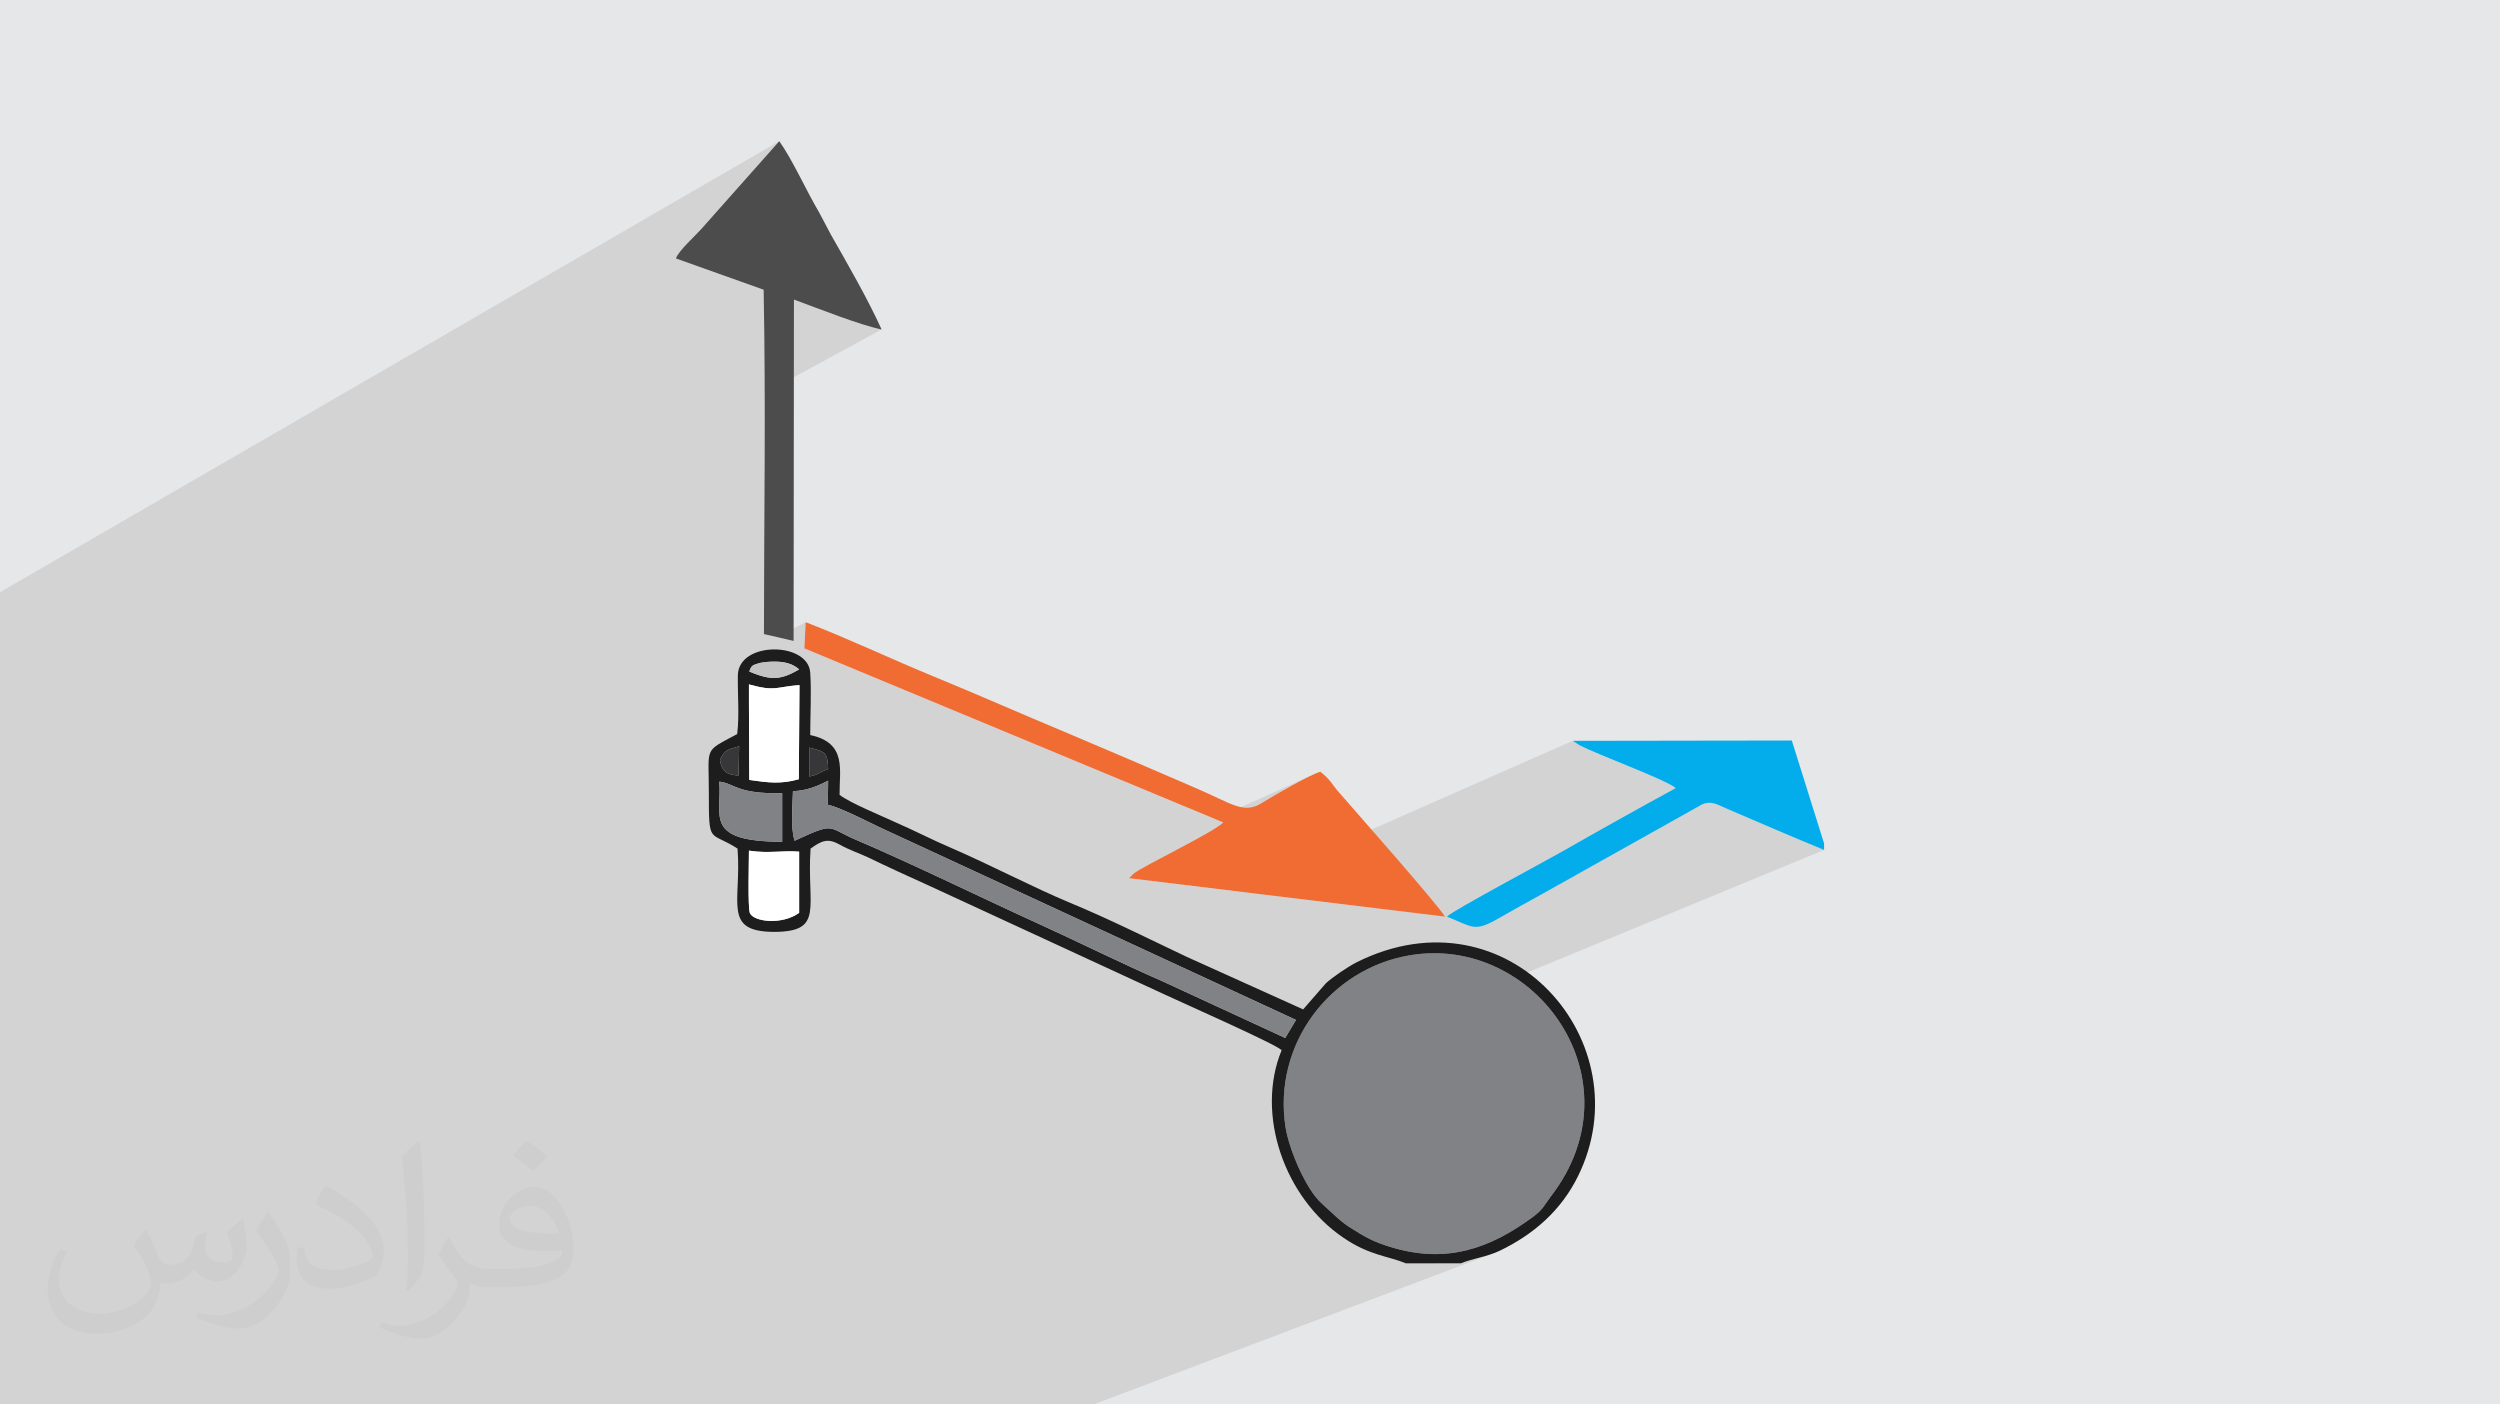 <?xml version="1.0" encoding="UTF-8"?>
<!DOCTYPE svg PUBLIC "-//W3C//DTD SVG 1.1//EN" "http://www.w3.org/Graphics/SVG/1.1/DTD/svg11.dtd">
<!-- Creator: CorelDRAW 2020 (64-Bit) -->
<svg xmlns="http://www.w3.org/2000/svg" xml:space="preserve" width="94.192mm" height="52.917mm" version="1.1" style="shape-rendering:geometricPrecision; text-rendering:geometricPrecision; image-rendering:optimizeQuality; fill-rule:evenodd; clip-rule:evenodd"
viewBox="0 0 9404.92 5283.66"
 xmlns:xlink="http://www.w3.org/1999/xlink"
 xmlns:xodm="http://www.corel.com/coreldraw/odm/2003">
 <defs>
  <style type="text/css">
   <![CDATA[
    .fil7 {fill:#03ACEB}
    .fil4 {fill:#1D1D1E}
    .fil10 {fill:#37373A}
    .fil6 {fill:#4C4C4C}
    .fil3 {fill:#818286}
    .fil9 {fill:#C3C3C3}
    .fil0 {fill:#E6E7E8}
    .fil5 {fill:#F06C32}
    .fil8 {fill:white}
    .fil2 {fill:#373435;fill-opacity:0.031}
    .fil1 {fill:#2B2A29;fill-opacity:0.102}
   ]]>
  </style>
 </defs>
 <g id="Layer_x0020_1">
  <polygon class="fil0" points="-0,0 9404.92,0 9404.92,5283.66 -0,5283.66 "/>
  <polygon class="fil1" points="-0,5161.1 -0,5144.56 -0,4938.68 -0,4881.98 -0,4858.12 -0,4834.94 -0,4832.53 -0,4758.07 -0,4700.58 -0,4668.79 -0,4632.38 -0,4629.03 -0,4569.37 -0,4545.89 -0,4520.75 -0,4518.7 -0,4439.61 -0,4439.29 -0,4417.83 -0,4401.01 -0,4400.13 -0,4399.74 -0,4387.7 -0,4299.5 -0,4285.45 -0,4277.09 -0,4266.01 -0,4180.08 -0,4174.08 -0,4135.78 -0,4075.6 -0,4023.84 -0,4023.05 -0,3988.99 -0,3961.68 -0,3956.11 -0,3939.53 -0,3935.41 -0,3932.22 -0,3918.78 -0,3893.92 -0,3876.89 -0,3845.97 -0,3041.53 -0,2783.39 -0,2694.22 -0,2422.48 -0,2370.6 -0,2227.89 2931.55,531.11 2640.89,858.49 2636.25,863.67 2630.69,869.57 2624.38,876.07 2617.46,883.1 2610.09,890.55 2602.41,898.32 2594.59,906.32 2586.77,914.44 2579.13,922.59 2571.78,930.67 2564.9,938.59 2558.63,946.25 2553.13,953.55 2548.55,960.39 2545.06,966.68 2542.78,972.31 2872.68,1089.96 2873.44,1128.28 2874.11,1166.97 2874.45,1189.32 2986.74,1127.04 2995.43,1130.24 3004.45,1133.59 3013.81,1137.08 3023.45,1140.69 3033.37,1144.42 3043.52,1148.24 3053.92,1152.16 3064.5,1156.14 3075.26,1160.18 3086.18,1164.28 3097.22,1168.4 3108.36,1172.54 3119.6,1176.7 3130.88,1180.84 3142.2,1184.98 3153.53,1189.07 3164.84,1193.12 3176.11,1197.12 3187.33,1201.03 3198.46,1204.88 3209.48,1208.62 3220.36,1212.24 3231.09,1215.75 3241.63,1219.12 3251.98,1222.34 3262.09,1225.39 3271.96,1228.28 3281.54,1230.97 3290.82,1233.46 3299.78,1235.74 3308.4,1237.78 3316.64,1239.58 2876.75,1478.57 2876.77,1487.17 2876.83,1528.18 2876.84,1569.31 2876.81,1610.58 2876.74,1651.93 2876.64,1693.35 2876.52,1734.81 2876.36,1776.31 2876.19,1817.8 2875.99,1859.27 2875.79,1900.68 2875.57,1942.02 2875.36,1983.28 2875.14,2024.41 2874.93,2065.4 2874.72,2106.22 2874.53,2146.86 2874.36,2187.29 2874.21,2227.48 2874.09,2267.42 2873.99,2307.07 2873.93,2346.41 2873.91,2385.43 2921.19,2396.26 3030.88,2340.67 3025.98,2439.14 4570.37,3080.81 4936.78,2915.36 4923.01,2921.95 4907.94,2929.5 4891.89,2937.84 4875.16,2946.78 4858.07,2956.11 4840.89,2965.66 4823.95,2975.22 4807.54,2984.61 4791.97,2993.64 4777.55,3002.11 4764.57,3009.84 4753.33,3016.63 4744.16,3022.29 4731.77,3029.02 4594.57,3090.87 4601.89,3093.91 4597.68,3097.76 4592.21,3102.09 4585.57,3106.87 4577.85,3112.07 4569.13,3117.64 4559.5,3123.56 4549.04,3129.78 4537.84,3136.29 4525.98,3143.04 4513.54,3149.99 4500.61,3157.12 4487.28,3164.39 4473.62,3171.76 4459.73,3179.2 4445.69,3186.67 4431.58,3194.14 4417.49,3201.58 4403.5,3208.95 4389.7,3216.22 4376.17,3223.36 4363,3230.32 4350.27,3237.08 4338.07,3243.59 4326.48,3249.83 4315.58,3255.76 4305.46,3261.35 4296.21,3266.56 4287.9,3271.36 4280.63,3275.71 4274.47,3279.57 4269.53,3282.93 4265.86,3285.74 4264.99,3286.27 4264.21,3286.89 4263.5,3287.58 4262.8,3288.29 4262.11,3289.01 4261.38,3289.69 4260.6,3290.32 4259.73,3290.85 4259.21,3291.81 4258.6,3292.75 4257.9,3293.66 4257.12,3294.53 4256.3,3295.34 4255.42,3296.07 4254.52,3296.71 4253.6,3297.25 4253.08,3297.79 4252.47,3298.43 4251.77,3299.16 4250.99,3299.96 4250.17,3300.83 4249.29,3301.74 4248.39,3302.68 4247.47,3303.64 4636.73,3350.98 5916.59,2786.99 5917.16,2787.47 5917.9,2787.95 5918.75,2788.43 5919.66,2788.91 5920.57,2789.39 5921.42,2789.87 5922.15,2790.35 5922.72,2790.82 5939.9,2802.34 5947.19,2806.08 5955.44,2810.11 5964.59,2814.39 5974.56,2818.91 5985.29,2823.67 5996.7,2828.61 6008.72,2833.74 6021.29,2839.04 6034.34,2844.48 6047.79,2850.05 6061.57,2855.72 6075.62,2861.48 6089.86,2867.3 6104.23,2873.17 6118.65,2879.07 6133.05,2884.98 6147.37,2890.87 6161.53,2896.73 6175.46,2902.56 6189.1,2908.3 6202.37,2913.96 6215.21,2919.5 6227.54,2924.92 6239.28,2930.19 6250.4,2935.31 6260.78,2940.23 6270.39,2944.94 6279.12,2949.43 6286.94,2953.68 6293.76,2957.66 6299.52,2961.36 6304.14,2964.75 6291.11,2971.85 6277.99,2979.01 6264.8,2986.23 6251.53,2993.5 6238.2,3000.81 6224.81,3008.17 6211.36,3015.57 6197.86,3023.01 6184.31,3030.49 6170.72,3038.01 6157.1,3045.56 6143.44,3053.14 6129.76,3060.74 6116.05,3068.36 6102.32,3076.01 6088.59,3083.68 6074.85,3091.36 6061.1,3099.05 6047.36,3106.75 6033.63,3114.45 6019.91,3122.17 6006.21,3129.88 5992.52,3137.59 5978.87,3145.3 5965.25,3153 5951.66,3160.68 5938.12,3168.36 5924.62,3176.02 5911.18,3183.66 5897.79,3191.28 5884.47,3198.88 5871.21,3206.45 5864.13,3210.44 5855.61,3215.19 5845.76,3220.64 5834.67,3226.74 5822.44,3233.44 5809.19,3240.69 5795.02,3248.44 5780.02,3256.62 5764.3,3265.2 5747.98,3274.09 5731.14,3283.29 5713.91,3292.71 5696.37,3302.3 5678.62,3312.02 5660.78,3321.8 5642.95,3331.62 5625.23,3341.39 5607.73,3351.08 5590.54,3360.63 5573.77,3369.99 5557.54,3379.1 5541.93,3387.92 5527.05,3396.39 5513.01,3404.45 5508.18,3407.25 6398.56,3028.68 6411.78,3023.09 6424.03,3020.44 6435.63,3020.26 6446.86,3022.13 6458.03,3025.63 6469.45,3030.3 6481.42,3035.73 6494.23,3041.48 6505.94,3046.51 6517.64,3051.53 6529.32,3056.55 6540.97,3061.56 6552.61,3066.56 6564.23,3071.55 6575.82,3076.53 6587.42,3081.5 6598.98,3086.47 6610.53,3091.42 6622.07,3096.36 6633.6,3101.29 6645.11,3106.22 6656.6,3111.14 6668.08,3116.04 6679.57,3120.93 6691.03,3125.81 6702.48,3130.68 6713.93,3135.53 6725.36,3140.38 6736.78,3145.21 6748.2,3150.03 6759.62,3154.84 6771.02,3159.64 6782.42,3164.42 6793.82,3169.18 6805.22,3173.93 6816.6,3178.68 6827.99,3183.41 6839.38,3188.11 6850.76,3192.82 6862.14,3197.5 4842.63,4031.33 4840.21,4041.93 4835.39,4069.36 4831.92,4097.19 4829.86,4125.37 4829.21,4153.89 4830.02,4182.7 4832.31,4211.76 4836.14,4241.04 4839.01,4256.72 4842.99,4273.86 4848,4292.2 4853.96,4311.51 4860.79,4331.54 4868.43,4352.02 4876.8,4372.72 4885.8,4393.38 4895.4,4413.76 4905.48,4433.6 4916,4452.66 4926.85,4470.69 4937.98,4487.44 4949.32,4502.65 4960.77,4516.09 4972.27,4527.5 4979.53,4533.97 4986.63,4540.43 4993.59,4546.87 5000.46,4553.28 5007.26,4559.63 5014.03,4565.94 5020.8,4572.17 5027.61,4578.33 5034.5,4584.4 5041.48,4590.36 5048.61,4596.22 5055.92,4601.95 5063.42,4607.54 5071.17,4613 5079.21,4618.29 5087.55,4623.41 5096.54,4629.02 5105.18,4634.34 5113.54,4639.42 5121.7,4644.25 5129.72,4648.87 5137.69,4653.29 5145.69,4657.53 5153.78,4661.61 5162.04,4665.57 5170.55,4669.41 5179.38,4673.16 5188.61,4676.82 5198.32,4680.44 5208.57,4684.03 5219.46,4687.6 5231.04,4691.19 5250.68,4696.94 5270.07,4701.96 5289.2,4706.28 5308.09,4709.9 5326.76,4712.84 5345.19,4715.09 5363.39,4716.68 5381.39,4717.63 5399.18,4717.93 5416.78,4717.61 5434.18,4716.67 5451.41,4715.13 5468.45,4712.99 5485.34,4710.29 5502.06,4707.01 5518.63,4703.18 5535.06,4698.81 5551.35,4693.89 5567.51,4688.47 5583.56,4682.54 5398.92,4752.57 5495.34,4752.57 5503.32,4749.56 5511.17,4746.71 5519.42,4744.01 5528.05,4741.4 5537,4738.88 5546.21,4736.37 5555.64,4733.86 5565.22,4731.32 5574.94,4728.69 5584.71,4725.97 5594.49,4723.09 5604.25,4720.02 5613.91,4716.75 5623.44,4713.21 4113.13,5283.66 4091,5283.66 4090.43,5283.66 3998.78,5283.66 3893.97,5283.66 3687.14,5283.66 3435.98,5283.66 3386.46,5283.66 3049.06,5283.66 2264.48,5283.66 1809.51,5283.66 1618.1,5283.66 1532.5,5283.66 1425.78,5283.66 1366.83,5283.66 1307.51,5283.66 1262.33,5283.66 1238.36,5283.66 1198,5283.66 1177.25,5283.66 1174.16,5283.66 1121.34,5283.66 1115.11,5283.66 1094.88,5283.66 1004.09,5283.66 895.39,5283.66 802.45,5283.66 297.6,5283.66 262.74,5283.66 250.83,5283.66 -0,5283.66 -0,5209.54 -0,5206.48 -0,5203.4 -0,5201.41 -0,5167.33 -0,5162.04 "/>
  <path class="fil2" d="M548.54 4627.69c17.95,27.21 29.6,53.36 40.96,82.43 8.45,16.91 12.93,48.09 52.57,48.09 11.61,0 28.28,-3.42 43.06,-11.61 16.63,-8.73 29.32,-21.94 35.94,-42l15.85 -53.36 38.57 -19.02 2.64 2.64c-5.27,20.09 -6.59,39.36 -6.59,54.43 0,44.63 38.57,61.56 69.22,61.56 17.95,0 34.09,-8.73 34.09,-25.11 0,-21.13 -8.98,-57.06 -20.62,-89.29 17.95,-17.95 35.94,-35.94 56.53,-50.47l3.17 1.6c8.98,38.04 14,75.56 14,100.66 0,24.57 -10.83,51.79 -19.81,69.49 -18.49,34.87 -51.25,62.62 -90.87,62.62 -30.1,0 -63.65,-15.07 -86.66,-43.06l-1.32 0c-21.66,26.96 -55.22,51.25 -108.86,51.25l-16.63 0c-2.64,35.41 -10.29,60.49 -21.94,82.95 -31.95,62.34 -126.81,106.47 -216.1,106.47 -124.17,0 -186.51,-71.59 -186.51,-166.96 0,-58.91 19.27,-113.6 48.88,-152.42l24.29 10.04c-18.49,35.41 -30.91,68.68 -30.91,101.45 0,89.29 72.66,131.83 156.4,131.83 77.68,0 173.83,-49.41 191.28,-106.72 -6.59,-62.62 -30.1,-91.93 -66.04,-148.99 10.83,-19.02 24.83,-38.04 42.28,-58.38l3.17 0 0 0 0 0 -0.02 -0.09zm1432.13 -336.04c26.15,16.39 51.79,35.66 76.87,57.85 -14,19.81 -31.45,37.79 -53.11,53.64 -25.11,-20.34 -50.19,-37.79 -75.84,-56.27 17.42,-19.55 34.62,-38.29 52.04,-55.22l0 0 0 0 0 0 0 0 0 0 0.03 0zm13.47 244.11c-42.28,0 -76.87,27.75 -76.87,48.34 0,44.13 84.53,57.85 185.72,57.31 -12.68,-51.79 -57.06,-105.68 -108.86,-105.68l0.01 0.03zm-94.86 236.19c54.96,0 103.04,-1.6 139.74,-10.83 40.96,-10.29 75.56,-30.91 75.56,-45.17 0,-3.7 0,-8.19 -1.32,-11.89 -22.98,2.11 -49.41,2.11 -72.38,2.11 -74.49,0 -131.55,-16.91 -154.02,-58.66 -5.55,-11.61 -9.51,-24.57 -9.51,-39.36 0,-40.43 17.42,-79.79 48.09,-107 25.61,-22.45 53.89,-36.44 82.67,-36.44 52.04,0 93.51,41.75 122.57,107.54 15.85,35.94 26.68,77.4 26.68,129.72 0,34.87 -9.51,64.19 -31.17,85.85 -40.43,39.11 -114.92,53.89 -229.04,53.89l-51.79 0 0 0 -13.47 0c-28.28,0 -48.62,-5.02 -64.72,-17.42l-2.64 0c0.79,6.59 1.32,12.93 1.32,19.02 0,25.61 -8.45,58.38 -25.61,84.53 -50.72,75.3 -105.68,108.04 -153.24,108.04 -48.09,0 -107,-18.49 -160.11,-42.54l9.51 -18.49c17.17,7.13 40.96,11.89 73.7,11.89 85.85,0 198.66,-82.43 212.66,-163 -3.17,-6.59 -8.98,-15.32 -17.17,-24.57 -25.11,-29.85 -40.96,-54.68 -55.75,-80.83 12.68,-25.11 24.29,-45.17 35.13,-63.4l4.49 -0.53c36.72,74.77 69.99,117.55 144.23,117.55l11.61 0 0 0 53.89 0 0 0 0 0 0 0 0 0 0 0 0.09 0.01zm-371.98 79c6.34,-34.34 6.87,-72.91 6.87,-108.86l0 -53.36c0,-99.6 -12.68,-244.36 -22.98,-338.68 17.95,-19.27 43.06,-42 62.87,-57.31l5.81 1.6c13.47,118.62 16.63,256 16.63,383.06 0,33.3 -1.32,65.79 -4.49,89.55 -1.85,30.1 -19.27,52.83 -56.53,87.7l-8.19 -3.7zm-382.8 -157.19c1.85,46.77 24.83,83.49 105.15,83.49 49.93,0 92.19,-12.93 138.96,-35.13 8.45,-3.7 12.93,-8.73 12.93,-12.93 0,-29.32 -22.45,-68.15 -60.23,-103.55 -36.72,-33.3 -85.34,-62.62 -130.76,-82.18 -15.6,-6.59 -20.62,-13.47 -20.62,-20.09 0,-13.47 17.95,-41.75 32.77,-62.09l5.02 -0.53c52.04,27.21 110.17,67.64 153.24,112.53 39.11,41.47 63.4,83.49 63.4,129.19 0,33.81 -10.29,65.51 -26.96,95.11 -57.06,28.79 -117.83,50.72 -178.06,50.72 -73.17,0 -123.1,-34.34 -123.1,-114.92 0,-8.73 0,-22.19 3.17,-39.64l25.11 0 0 0 0 0 0 0 0 0 0 0 -0.02 0zm-132.37 -132.9l45.45 73.45c16.63,27.21 32.23,56.81 32.23,103.55l0 59.7c0,48.34 -30.91,100.13 -80.83,151.38 -39.11,34.62 -73.7,49.41 -105.68,49.41 -47.55,0 -101.98,-14.79 -164.85,-41.75l7.13 -18.49c19.81,5.27 42.79,9.77 71.06,9.77 90.36,-0.53 182.8,-66.57 225.08,-147.15 5.02,-9.26 6.87,-17.95 6.87,-24.04 0,-9.26 -5.02,-19.55 -8.98,-28.79 -22.98,-43.31 -48.62,-82.95 -76.87,-119.68 14.79,-23.25 29.6,-45.7 45.7,-67.9l3.7 0.53 0 0 0 0 0 0 0 0 0 0 -0.02 0.01z"/>
  <g id="_2836267648656">
   <path class="fil3" d="M5302.17 3593.94c-298.02,51.15 -515.09,333.77 -466.03,647.1 12.26,79.29 74.81,231.47 136.13,286.46 39.24,34.53 69.9,69.06 115.28,95.91 49.06,30.69 79.72,48.6 143.49,67.78 210.94,65.22 376.5,5.12 538.38,-115.1 38.01,-29.42 38.01,-39.64 65,-75.45 337.26,-437.37 -58.87,-987.28 -532.25,-906.71z"/>
   <path class="fil4" d="M5302.17 3593.94c473.38,-80.57 869.51,469.34 532.25,906.71 -26.99,35.81 -26.99,46.03 -65,75.45 -161.88,120.22 -327.44,180.32 -538.38,115.1 -63.77,-19.18 -94.44,-37.08 -143.49,-67.78 -45.37,-26.86 -76.03,-61.39 -115.28,-95.91 -61.33,-54.99 -123.87,-207.17 -136.13,-286.46 -49.06,-313.33 168.02,-595.95 466.03,-647.1zm-2295.81 -159.86c-63.77,46.04 -169.24,34.53 -185.19,1.28 -8.58,-19.18 -3.67,-198.22 -3.67,-235.3 73.58,11.51 125.09,-1.28 188.86,3.83l0 230.19zm-23.3 -457.83c51.51,-1.28 93.21,-19.18 132.45,-39.64l-1.22 90.79c52.73,11.51 169.23,74.18 226.88,99.75l1534.22 709.77 -40.47 67.78 -462.35 -213.57c-152.07,-66.5 -306.6,-143.23 -457.45,-212.29 -208.48,-94.64 -490.56,-232.75 -695.36,-319.72 -110.38,-47.31 -76.04,-67.78 -230.57,3.84 -15.94,-51.15 -7.36,-130.44 -6.13,-186.72zm-40.47 190.55c-298.01,-1.28 -225.66,-97.19 -236.69,-226.36 57.64,6.39 65,47.32 236.69,43.48l0 182.87zm-125.09 -592.1c100.57,28.13 101.79,8.95 190.09,2.56l-2.46 354.23c-68.68,19.19 -115.28,12.79 -186.41,2.57l-1.23 -287.74 0 -71.61zm-109.15 283.9c18.4,-37.08 26.99,-38.36 72.36,-51.15l-2.46 109.98c-45.37,-2.57 -62.55,-15.35 -69.9,-58.83zm336.04 -46.04c61.32,15.35 68.68,17.9 71.12,80.57 -33.11,11.51 -36.78,21.74 -71.12,28.14l0 -108.71zm-186.42 -318.43c18.39,-3.84 38.02,-5.12 56.41,-5.12 39.24,0 69.9,8.96 91.98,29.42 -65,37.08 -101.8,44.76 -187.64,7.68 8.58,-21.75 8.58,-23.03 39.24,-31.97zm2430.71 2258.44l207.27 0c38.01,-16.62 98.11,-24.29 145.94,-47.32 127.55,-61.39 230.56,-150.9 294.33,-280.07 247.73,-501.31 -261.22,-1089.58 -831.49,-805.67 -33.12,16.62 -93.21,57.54 -116.51,79.28l-85.84 98.48 -439.06 -198.23c-148.4,-70.33 -290.65,-141.95 -439.05,-203.33 -132.45,-54.99 -306.6,-145.79 -440.27,-203.34 -72.36,-30.68 -143.49,-67.78 -217.07,-99.75 -55.2,-25.57 -168.03,-71.61 -208.49,-102.31 -1.23,-92.08 29.44,-195.66 -110.37,-225.08 0,-74.17 4.9,-162.41 0,-234.03 -6.13,-117.65 -269.81,-120.21 -272.26,8.96 -1.23,72.89 6.13,148.35 -2.46,221.24 -127.55,69.06 -106.7,43.48 -106.7,219.97 0,200.78 1.23,141.95 107.93,211 15.95,203.34 -58.87,313.33 139.81,313.33 187.64,-1.28 120.19,-93.36 134.91,-313.33 42.93,-30.68 65,-39.64 109.14,-15.34 35.57,20.46 72.36,31.96 110.38,49.87 73.58,35.81 149.61,70.33 223.2,103.58l891.59 411.79c62.55,29.42 415.74,185.43 437.82,208.45 -99.34,241.7 11.04,556.3 233.02,705.92 96.88,66.5 170.47,69.06 234.24,95.91z"/>
   <path class="fil5" d="M3025.98 2439.14l1575.91 654.77c-38.01,38.37 -304.14,164.98 -336.03,191.83 -2.45,1.28 -3.67,3.83 -6.13,5.11 -1.23,2.57 -3.67,5.12 -6.13,6.4 -1.23,1.28 -3.67,3.83 -6.13,6.39l1188.37 144.51c-30.65,-49.87 -336.03,-395.16 -405.94,-475.73 -20.85,-25.58 -26.98,-40.93 -62.55,-69.06 -36.78,8.95 -180.28,92.07 -223.2,118.93 -67.45,40.93 -110.37,0 -251.41,-60.11 -165.56,-71.61 -320.09,-138.11 -486.88,-208.44 -165.56,-69.07 -327.44,-140.68 -489.33,-207.18 -165.56,-67.78 -328.67,-145.79 -485.65,-205.9l-4.9 98.47z"/>
   <path class="fil6" d="M2542.78 972.31l329.9 117.65c8.59,406.67 1.23,881.13 1.23,1295.47l111.6 25.58 1.23 -1283.97c90.75,33.25 244.05,94.64 329.9,112.54 -52.74,-116.37 -127.55,-245.54 -190.09,-355.52 -18.4,-33.25 -26.98,-52.43 -45.38,-85.68 -47.83,-80.57 -99.34,-196.94 -149.61,-267.28l-290.66 327.38c-22.08,25.57 -89.52,85.68 -98.11,113.82z"/>
   <path class="fil7" d="M6862.14 3197.5l0 -24.3 -121.42 -387.48 -824.13 1.28c1.23,1.28 4.9,2.56 6.13,3.83l17.17 11.51c72.35,38.36 321.31,127.88 364.24,162.41 -138.59,75.45 -291.89,161.13 -432.92,241.69 -67.45,38.37 -398.58,214.84 -428.01,241.7 98.11,39.65 103.02,58.83 192.55,7.68 60.09,-34.54 111.6,-62.67 169.24,-94.64l593.57 -332.51c36.79,-19.18 60.1,-2.56 95.67,12.79 125.09,53.72 246.5,106.15 367.91,156.02z"/>
   <path class="fil3" d="M2983.05 2976.25c-1.23,56.27 -9.81,135.56 6.13,186.72 154.53,-71.62 120.19,-51.15 230.57,-3.84 204.8,86.97 486.87,225.08 695.36,319.72 150.85,69.06 305.38,145.79 457.45,212.29l462.35 213.57 40.47 -67.78 -1534.22 -709.77c-57.64,-25.57 -174.15,-88.24 -226.88,-99.75l1.22 -90.79c-39.24,20.46 -80.94,38.36 -132.45,39.64z"/>
   <path class="fil8" d="M2817.49 2646.31l1.23 287.74c71.13,10.22 117.73,16.62 186.41,-2.57l2.46 -354.23c-88.31,6.39 -89.52,25.57 -190.09,-2.56l0 71.61z"/>
   <path class="fil8" d="M3006.36 3434.08l0 -230.19c-63.77,-5.11 -115.29,7.68 -188.86,-3.83 0,37.08 -4.9,216.12 3.67,235.3 15.95,33.25 121.42,44.76 185.19,-1.28z"/>
   <path class="fil3" d="M2942.59 3166.81l0 -182.87c-171.69,3.83 -179.05,-37.09 -236.69,-43.48 11.03,129.16 -61.32,225.08 236.69,226.36z"/>
   <path class="fil9" d="M2818.72 2526.11c85.84,37.08 122.63,29.41 187.64,-7.68 -22.08,-20.46 -52.74,-29.42 -91.98,-29.42 -18.39,0 -38.02,1.28 -56.41,5.12 -30.66,8.95 -30.66,10.22 -39.24,31.97z"/>
   <path class="fil10" d="M2708.34 2858.6c7.36,43.48 24.53,56.26 69.9,58.83l2.46 -109.98c-45.37,12.79 -53.96,14.07 -72.36,51.15z"/>
   <path class="fil10" d="M3044.38 2921.27c34.34,-6.4 38.01,-16.62 71.12,-28.14 -2.45,-62.67 -9.81,-65.22 -71.12,-80.57l0 108.71z"/>
  </g>
 </g>
</svg>
